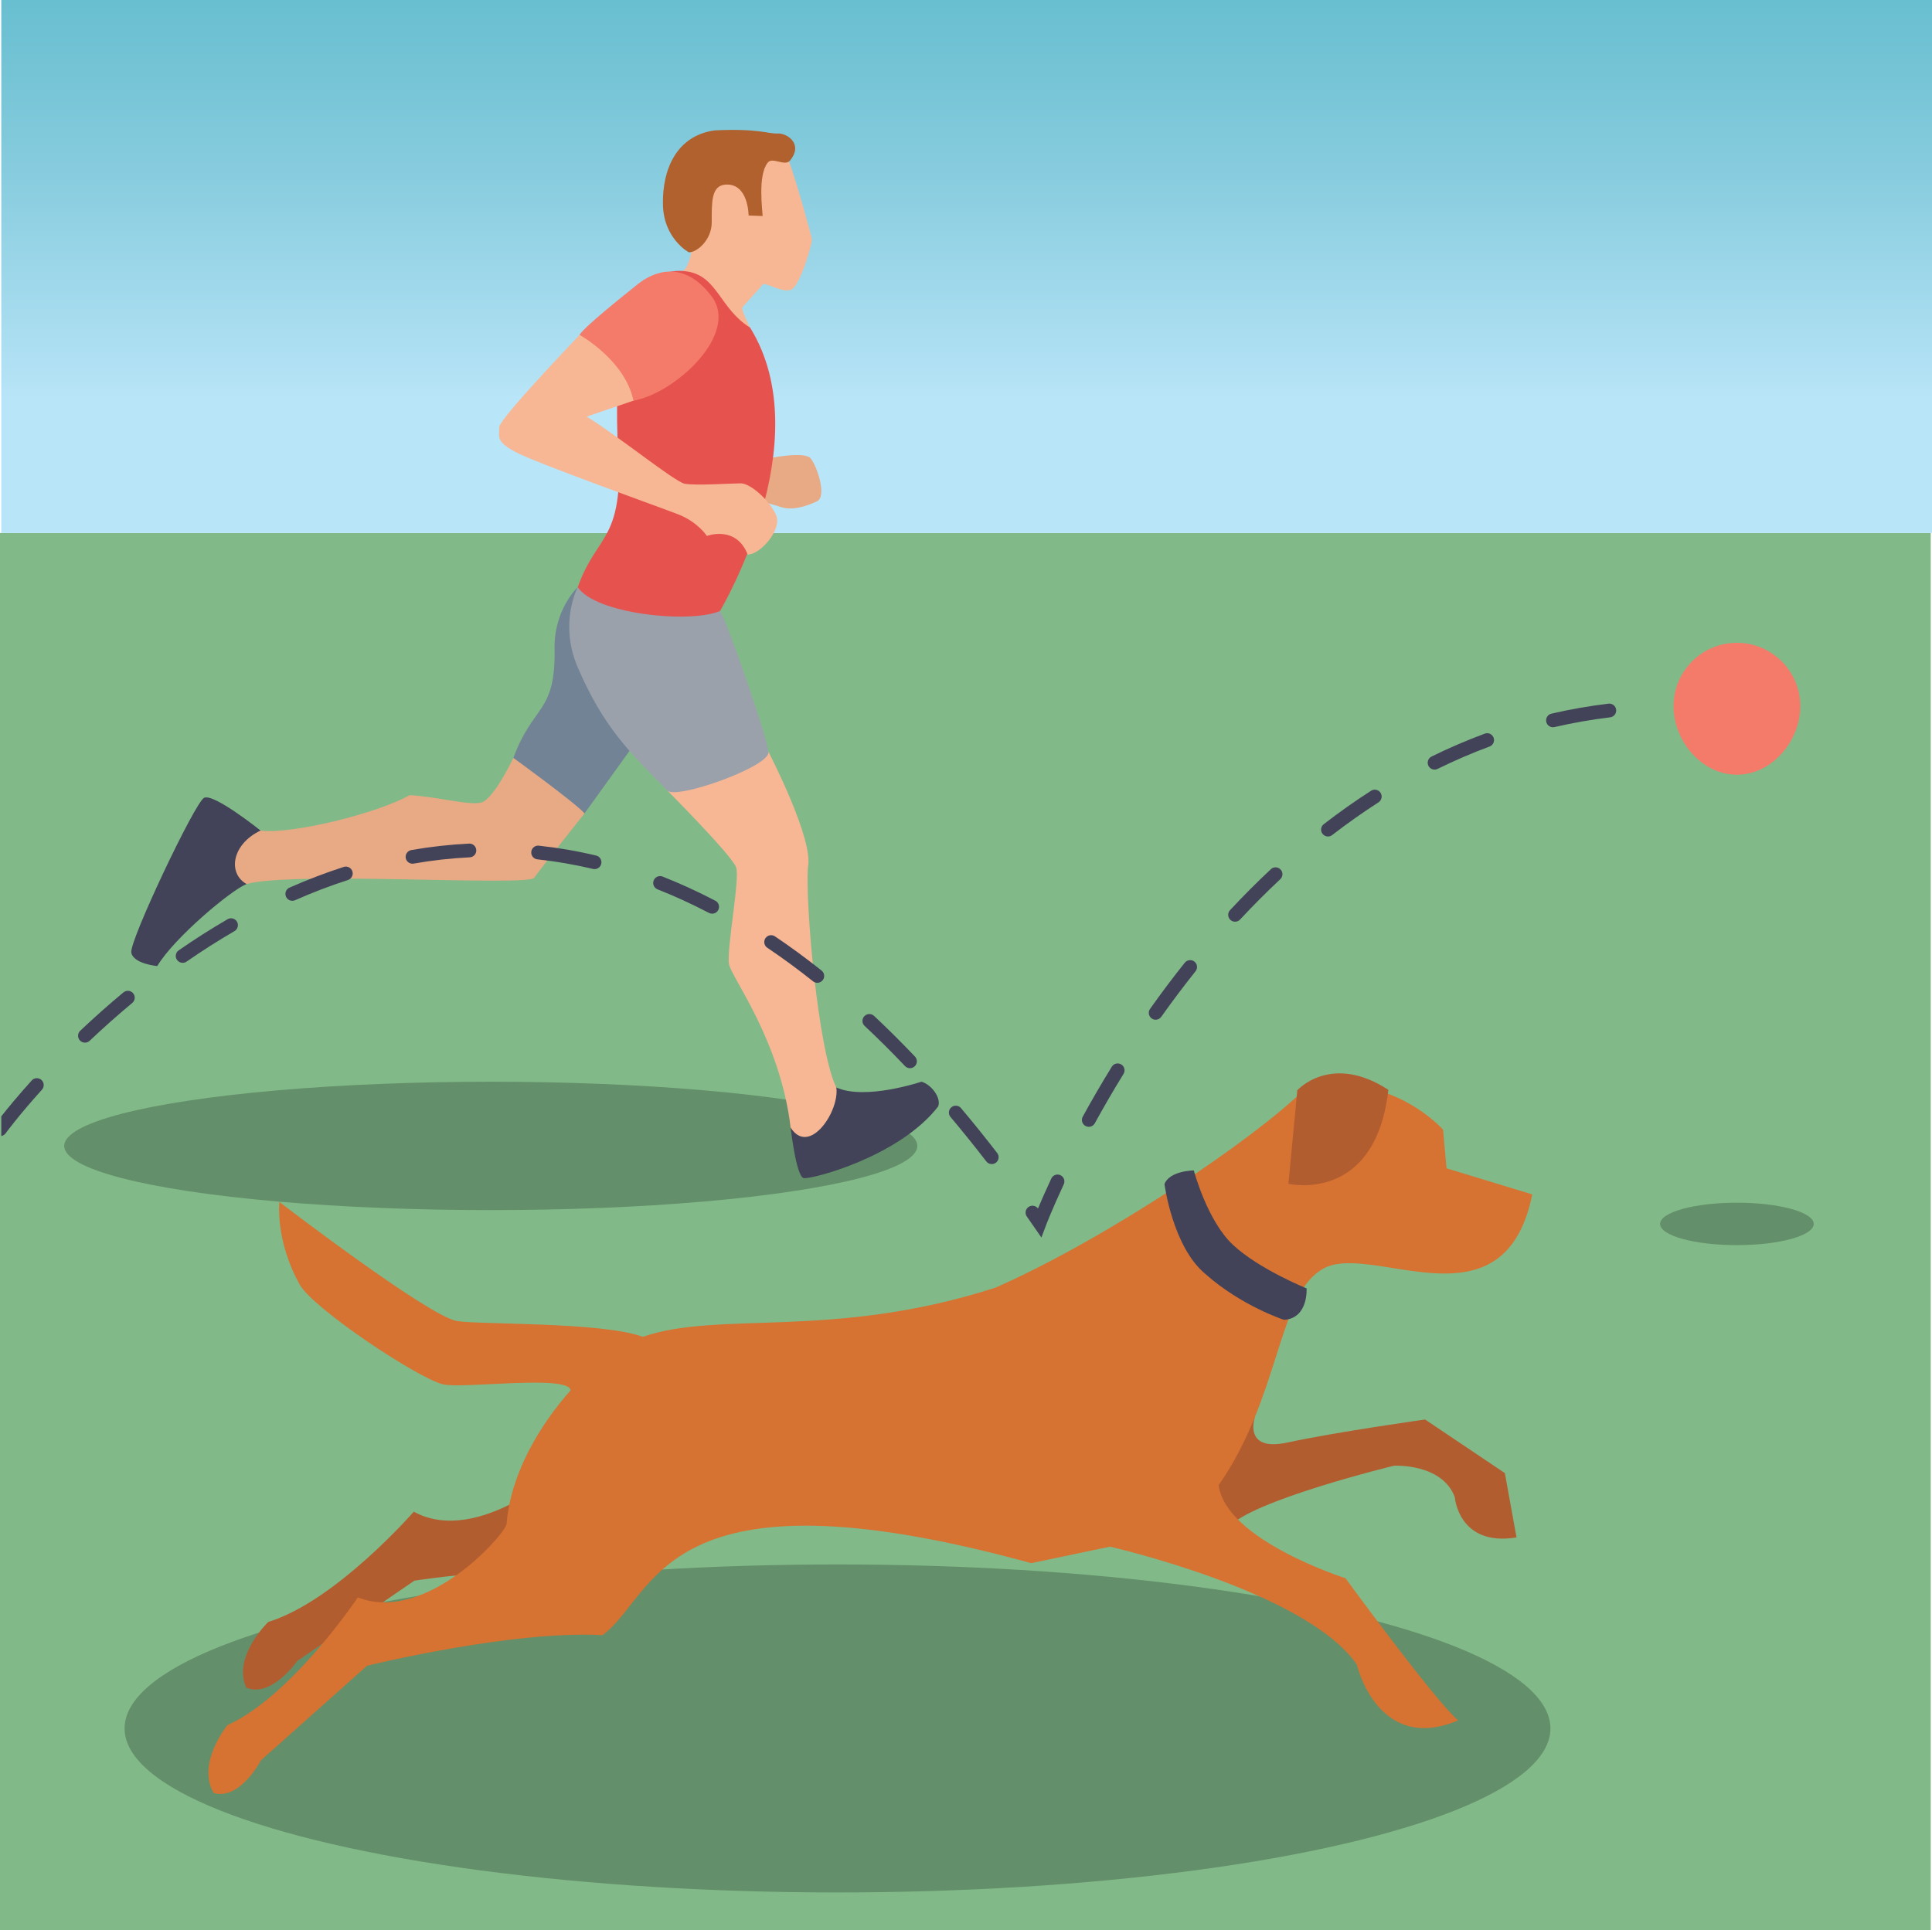 <svg xmlns="http://www.w3.org/2000/svg" xmlns:xlink="http://www.w3.org/1999/xlink" viewBox="0 0 842.44 841.89"><defs><style>.cls-1{fill:#63906a;}.cls-2{fill:#728395;}.cls-3{fill:url(#linear-gradient);}.cls-4{fill:#e8a985;}.cls-5{fill:#9aa1ab;}.cls-6{fill:#b25d2f;}.cls-7{fill:#b0612e;}.cls-8{fill:#f47b6a;}.cls-9{fill:#e6534f;}.cls-10{fill:#f8b794;}.cls-11{fill:#d67232;}.cls-12{fill:#82b988;}.cls-13{fill:#424358;}</style><linearGradient id="linear-gradient" x1="421.5" y1="174.08" x2="421.5" y2="-58.4" gradientUnits="userSpaceOnUse"><stop offset="0" stop-color="#b9e5f8"></stop><stop offset=".05" stop-color="#b2e1f4"></stop><stop offset=".45" stop-color="#84cbdd"></stop><stop offset=".76" stop-color="#67becf"></stop><stop offset=".94" stop-color="#5db9ca"></stop></linearGradient></defs><g id="Background"><rect class="cls-12" y="232.47" width="841.89" height="609.42"></rect><rect class="cls-3" x=".56" width="841.89" height="232.47"></rect><ellipse class="cls-1" cx="214" cy="499.79" rx="186" ry="28"></ellipse><ellipse class="cls-1" cx="365.19" cy="753.86" rx="310.87" ry="71.53"></ellipse><ellipse class="cls-1" cx="757.37" cy="533.81" rx="33.5" ry="9.26"></ellipse></g><g id="Man"><path class="cls-13" d="M344.75,491.81s2.41,21.43,5.73,22.03,41.5-9.21,58.59-31.23c1.51-3.79-3.05-9.67-7.27-10.83,0,0-24.45,8.25-37.13,2.52-9.89-4.48-19.92,17.51-19.92,17.51Z"></path><path class="cls-10" d="M320.99,378.32c1.72,5.13-4.31,36.22-3.1,42.26s22.34,33.2,26.86,71.23c8.15,12.68,21.43-7.24,19.92-17.51-7.85-15.7-13.58-79.99-12.38-95.98,2.72-12.07-17.2-50.41-17.2-50.41l-44.07,16.9s28.24,28.37,29.97,33.5Z"></path><path class="cls-13" d="M113.62,362.25s-20.6-16.53-24.68-14.26-32.6,62.48-31.69,67.46,11.32,5.89,11.32,5.89c7.39-12.38,32.3-33.2,38.94-35.77,0,0,8.15-17.2,6.11-23.32Z"></path><path class="cls-4" d="M254.87,354.78s-19.24,24.22-21.96,28.07-105.49-2.94-125.41,2.72c-8.38-4.75-6.34-17.43,6.11-23.32,13.36,1.77,50.93-7.47,65.05-15.46,12.97.82,25.73,4.6,31.16,3.24,5.43-1.36,14.04-19.47,14.04-19.47,0,0,30.79,20.15,31.01,24.22Z"></path><path class="cls-2" d="M251.93,256.09s-10.41,9.65-10.11,26.85c.5,28.35-9.36,24.15-17.96,47.61,0,0,27.54,20,31.01,24.22l21.51-29.88s9.7-30.49.78-44.97c-8.93-14.49-21.15-24.43-25.23-23.84Z"></path><path class="cls-5" d="M251.93,256.09s-8.35,15.63,0,35c11.32,26.26,22.56,36.94,39.09,53.73,3.97,4.03,44.97-10.57,44.07-16.9-1.26-8.82-18.71-58.54-21.13-61.41-2.41-2.88-56.37-20.88-62.03-10.41"></path><path class="cls-4" d="M335.1,199.94s15.68-3.32,18.4,0,7.24,16.6,2.72,18.71c-4.53,2.11-10.73,4.25-16,2.41s-11.34-2.19-10.65-7.13.71-13.16,5.53-14Z"></path><path class="cls-10" d="M327.09,142.9s-4.07-7.93-3.4-8.84,7.92-8.6,8.83-9.96,8.6,3.85,12.45,2.26,9.28-20.15,9.06-21.96-7.27-26.94-10.2-34.64c-2.93-7.7-29.41-8.15-36.66,0-7.24,8.15-5.21,36.9-5.66,39.84-.45,2.94-1.93,7.86-3.85,8.53s13.81,23.64,29.43,24.76Z"></path><path class="cls-9" d="M313.96,266.5s43.92-73.8,13.13-123.6c-13.13-8.15-14.2-22.3-27.17-24.45-12.83-2.12-35.8,4.6-29.91,86.09,0,31.69-10.39,29.81-18.08,51.54,7.7,11.77,48.9,15.99,62.03,10.41Z"></path><path class="cls-10" d="M257.21,141.38s-39.84,41.35-39.54,44.97-2.11,5.73,6.64,10.56,63.08,24.15,71.54,27.47,12.38,9.36,12.38,9.36c0,0,12.76-4.83,17.81,8.15,5.43,0,15.09-10.87,12.38-17.2-2.72-6.34-11.17-13.88-15.39-13.88s-19.93,1.08-24.46.17c-4.53-.91-29.47-21.21-42.76-29.27l26.16-8.94c.3-4.83-13.58-28.37-24.75-31.39Z"></path><path class="cls-8" d="M252.73,146.07s19.85,10.98,23.47,28.67c18.21-3.16,46.36-29.13,34.13-45.43-12.22-16.3-25.35-10.87-32.15-5.43-6.79,5.43-23.62,18.86-25.46,22.19Z"></path><path class="cls-7" d="M300.38,110.06s-11.09-5.89-11.32-21.05c-.23-15.17,5.93-29.88,22.64-32.15,19.24-.91,23.32,1.58,27.39,1.36s11.32,4.53,5.43,11.77c-2.26,2.78-7.68-1.67-9.73.91-4.53,5.66-2.26,21.05-2.26,23.32l-6.11-.23s0-14.26-10.18-13.46c-6.15.49-5.89,7.79-5.89,16.4,0,7.7-6.34,13.13-9.96,13.13Z"></path></g><g id="Other_Items"><path class="cls-8" d="M785,307.99c0,15.26-12.37,29.9-27.63,29.9s-27.63-14.64-27.63-29.9,12.37-27.63,27.63-27.63,27.63,12.37,27.63,27.63Z"></path><path class="cls-13" d="M259.94,373.15c-8.26-1.97-16.66-3.42-24.98-4.31-1.65-.18-3.13,1.01-3.3,2.66s1.01,3.13,2.66,3.3c8.07.87,16.22,2.28,24.23,4.18.23.06.47.08.7.08,1.36,0,2.59-.93,2.92-2.31.38-1.61-.61-3.23-2.22-3.61Z"></path><path class="cls-13" d="M358.26,423.31c-6.71-5.33-13.55-10.35-20.34-14.92-1.38-.93-3.24-.56-4.16.81-.93,1.37-.56,3.24.81,4.16,6.66,4.48,13.37,9.4,19.95,14.64.55.44,1.21.65,1.86.65.88,0,1.76-.39,2.35-1.13,1.03-1.3.81-3.18-.48-4.22Z"></path><path class="cls-13" d="M204.55,367.94c-8.34.4-16.81,1.35-25.19,2.81-1.63.29-2.72,1.84-2.44,3.47.25,1.46,1.52,2.48,2.95,2.48.17,0,.35-.01.52-.05,8.13-1.42,16.35-2.34,24.44-2.73,1.66-.08,2.93-1.49,2.85-3.14-.08-1.66-1.5-2.94-3.14-2.85Z"></path><path class="cls-13" d="M311.91,392.85c-7.59-3.97-15.33-7.51-22.99-10.54-1.54-.61-3.28.15-3.89,1.69-.61,1.54.15,3.28,1.69,3.89,7.47,2.95,15.01,6.41,22.42,10.27.44.23.92.34,1.39.34,1.08,0,2.13-.59,2.66-1.61.77-1.47.2-3.28-1.27-4.05Z"></path><path class="cls-13" d="M381.12,443.08c-1.21-1.13-3.11-1.07-4.24.14-1.13,1.21-1.07,3.11.14,4.24,5.87,5.5,11.79,11.38,17.6,17.5.59.62,1.38.93,2.17.93.74,0,1.49-.27,2.07-.83,1.2-1.14,1.25-3.04.11-4.24-5.89-6.19-11.89-12.16-17.84-17.74Z"></path><path class="cls-13" d="M13.83,471.24c-6.14,6.81-10.59,12.25-13.27,15.65v8.59c.72-.14,1.4-.53,1.87-1.17.06-.08,5.68-7.76,15.86-19.05,1.11-1.23,1.01-3.13-.22-4.24-1.23-1.11-3.13-1.01-4.24.22Z"></path><path class="cls-13" d="M53.83,432.82c-6.38,5.3-12.73,10.94-18.86,16.75-1.2,1.14-1.25,3.04-.11,4.24.59.62,1.38.94,2.18.94.74,0,1.48-.27,2.06-.82,6.04-5.72,12.28-11.27,18.57-16.49,1.27-1.06,1.45-2.95.39-4.22-1.06-1.28-2.95-1.45-4.22-.39Z"></path><path class="cls-13" d="M99.23,400.92c-7.12,4.13-14.28,8.69-21.3,13.56-1.36.94-1.7,2.81-.75,4.17.58.84,1.52,1.29,2.47,1.29.59,0,1.19-.17,1.71-.54,6.89-4.78,13.92-9.25,20.89-13.3,1.43-.83,1.92-2.67,1.09-4.1-.83-1.43-2.67-1.92-4.1-1.09Z"></path><path class="cls-13" d="M149.88,378.1c-7.85,2.54-15.81,5.57-23.64,9.03-1.52.67-2.2,2.44-1.53,3.96.5,1.12,1.59,1.79,2.75,1.79.41,0,.82-.08,1.21-.26,7.64-3.37,15.4-6.34,23.05-8.81,1.58-.51,2.44-2.2,1.93-3.78s-2.2-2.44-3.78-1.93Z"></path><path class="cls-13" d="M554.16,379.1c-6.02,5.62-12.01,11.63-17.81,17.86-1.13,1.21-1.06,3.11.15,4.24.58.54,1.31.8,2.04.8.8,0,1.61-.32,2.2-.96,5.7-6.13,11.6-12.04,17.51-17.57,1.21-1.13,1.28-3.03.14-4.24-1.13-1.21-3.03-1.28-4.24-.14Z"></path><path class="cls-13" d="M597.84,344.89c-6.95,4.46-13.89,9.37-20.62,14.57-1.31,1.01-1.55,2.9-.54,4.21.59.76,1.48,1.17,2.38,1.17.64,0,1.29-.2,1.83-.63,6.6-5.1,13.4-9.9,20.2-14.27,1.39-.9,1.8-2.75.9-4.15-.9-1.39-2.75-1.8-4.15-.9Z"></path><path class="cls-13" d="M647.44,319.97c-7.8,2.89-15.62,6.25-23.22,9.99-1.49.73-2.1,2.53-1.37,4.02.52,1.06,1.59,1.68,2.69,1.68.44,0,.9-.1,1.32-.31,7.42-3.65,15.04-6.93,22.65-9.75,1.55-.58,2.35-2.3,1.77-3.86-.58-1.55-2.3-2.35-3.86-1.77Z"></path><path class="cls-13" d="M704.72,309.52c-.2-1.64-1.69-2.82-3.34-2.62-8.35,1-16.72,2.47-24.89,4.36-1.61.37-2.62,1.98-2.25,3.6.32,1.39,1.55,2.33,2.92,2.33.22,0,.45-.02.68-.08,7.96-1.84,16.12-3.27,24.26-4.25,1.64-.2,2.82-1.69,2.62-3.34Z"></path><path class="cls-13" d="M462.41,512.55c-1.5-.7-3.29-.05-3.99,1.45-2.57,5.51-4.5,9.95-5.81,13.07-.97-1.29-2.79-1.59-4.13-.66-1.36.95-1.68,2.82-.73,4.18,1.03,1.47,2.07,2.95,3.1,4.45l3.25,4.71,2.02-5.36c.03-.07,2.6-6.86,7.73-17.85.7-1.5.05-3.29-1.45-3.99Z"></path><path class="cls-13" d="M419.06,483.31c-1.07-1.27-2.96-1.43-4.23-.36-1.27,1.07-1.43,2.96-.36,4.23,5.19,6.16,10.44,12.67,15.6,19.36.59.77,1.48,1.17,2.38,1.17.64,0,1.29-.2,1.83-.62,1.31-1.01,1.55-2.9.54-4.21-5.21-6.75-10.51-13.33-15.76-19.56Z"></path><path class="cls-13" d="M488.93,464.26c-1.41-.87-3.26-.43-4.13.98-4.38,7.11-8.65,14.43-12.67,21.78-.8,1.45-.26,3.28,1.19,4.07.46.25.95.37,1.44.37,1.06,0,2.09-.56,2.63-1.56,3.98-7.25,8.19-14.49,12.52-21.51.87-1.41.43-3.26-.98-4.13Z"></path><path class="cls-13" d="M520.84,419.41c-1.29-1.03-3.18-.82-4.22.47-5.15,6.45-10.25,13.23-15.14,20.14-.96,1.35-.64,3.22.71,4.18.53.37,1.13.55,1.73.55.94,0,1.87-.44,2.45-1.27,4.83-6.82,9.86-13.5,14.94-19.86,1.03-1.29.82-3.18-.47-4.22Z"></path></g><g id="Dog"><path class="cls-6" d="M547.2,618.06s-5.41,15.3,14.09,11.11c22.08-4.74,60.13-10.05,60.13-10.05l34.77,23.37,5.08,28.06c-25.37,4.14-26.92-17.61-26.92-17.61-5.6-14.82-26.49-13.67-26.49-13.67,0,0-62.38,15.12-72.26,26.95-9.88,11.83-14.59-26.87-14.59-26.87l15.39-16.71,10.8-4.58"></path><path class="cls-6" d="M305.44,620.96c-16.31,9.07-43.1-22.56-53.2,3.37-1.44,3.7-2.6,7.5-3.41,11.37-.86,4.08-40.2,39.06-68.4,23.62,0,0-34,39.06-63.45,48.08,0,0-15.67,14.98-9.64,28.66,11.08,4.6,22.24-11.6,22.24-11.6l51.09-35.05s55.48-8.81,94.41-1.62c18.93-10.39,30.35-66.83,30.35-66.83Z"></path><path class="cls-11" d="M99.17,752.42c28.07-12.67,56.86-55.72,56.86-55.72,29.92,11.75,64.53-27.91,64.86-32.07,1.76-22.04,14.62-43.28,28.06-58.4l-.14.09c-1.21-6.9-47.35-.43-55.71-2.57-11.62-2.97-56.61-33.21-62.32-43.34-10.85-19.25-8.95-36.16-8.95-36.16,0,0,64.46,49.44,77.22,51.88,8.82,1.69,63.53.29,81.25,6.93,33.34-11.6,83.05,1.41,153.85-21.48,49.08-21.65,113.21-65.2,134.55-86.36,36.83-9.43,60.53,17.48,60.53,17.48l1.53,16.87,37.38,11.37c-12.67,62.14-73.04,18.19-92.8,33.46-17.91,11.75-17.82,55.99-43.94,93.33,3.02,23.99,55.29,40.61,55.29,40.61,0,0,39.15,53.61,49.13,62.02-35.17,14.81-44.23-24.42-44.23-24.42-22.1-31.95-107.62-51.37-107.62-51.37l-34.29,7.2c-162.09-44.51-163.14,14.07-186.97,31.4-39.53-2.21-102.66,13.34-102.66,13.34l-46.25,41.23s-9.02,17.49-20.59,14.32c-7.71-12.81,5.94-29.65,5.94-29.65Z"></path><path class="cls-6" d="M605.39,475.33c-24.95-16.26-39.7.18-39.7.18l-3.88,40.8s37.84,8.9,43.58-40.98Z"></path><path class="cls-13" d="M507.76,516.43s3.57,27.42,17.84,39.2c15.7,13.98,34.3,20.02,34.3,20.02,10.71-.71,9.83-13.72,9.83-13.72,0,0-20.71-8.37-32.05-18.94-11.34-10.56-17.12-32.51-17.12-32.51,0,0-10.54.07-12.8,5.95Z"></path></g></svg>